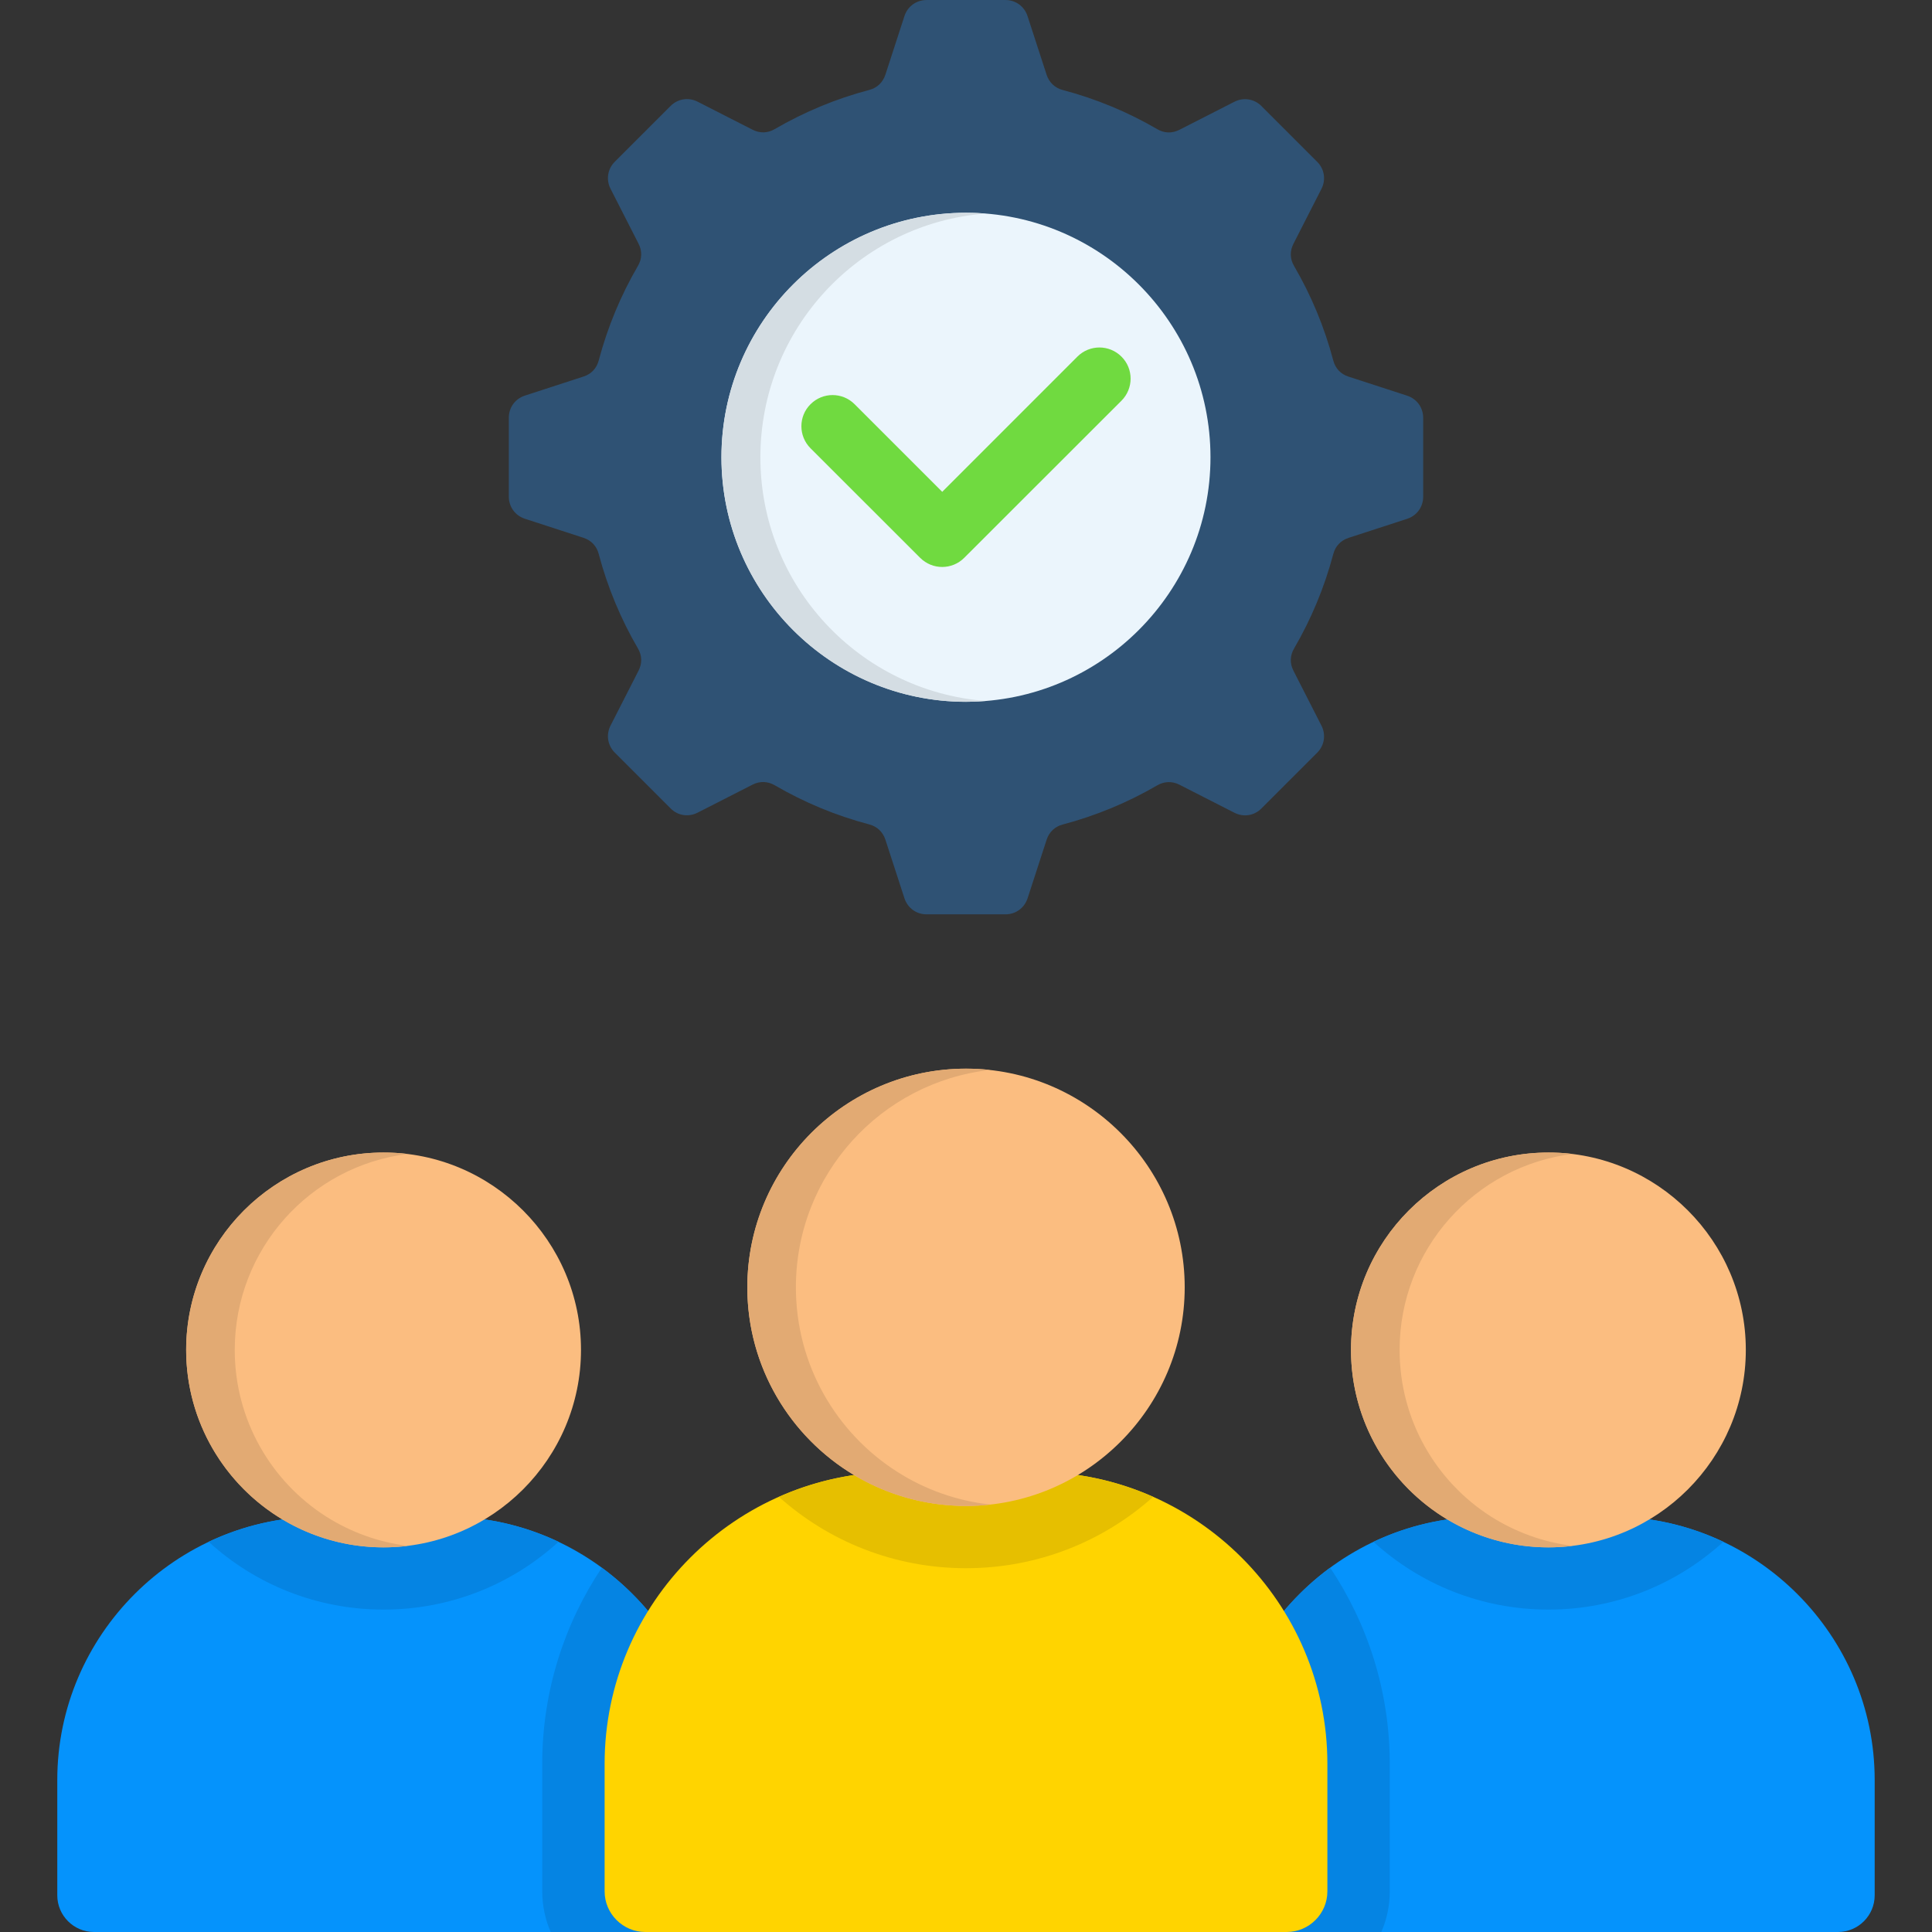 <svg id="Layer_1" enable-background="new 0 0 512 512" viewBox="0 0 512 512" xmlns="http://www.w3.org/2000/svg"><rect x="0" y="0" width="512" height="512" fill="#333333" stroke="none"/><g><g clip-rule="evenodd" fill-rule="evenodd"><path d="m427 401.93h-33.31c-38.41 0-69.82 31.41-69.82 69.79v30.56c0 5.36 4.39 9.72 9.72 9.72h153.5c5.36 0 9.72-4.37 9.72-9.72v-30.56c.01-38.38-31.4-69.79-69.81-69.79z" fill="#0593fc"/><path d="m352.51 415.45c-17.32 12.73-28.63 33.25-28.63 56.27v30.56c0 5.36 4.39 9.72 9.72 9.72h32.46c1.45-3.29 2.24-6.94 2.24-10.77v-33.82c-.01-19.19-5.84-37.05-15.79-51.96z" fill="#0584e3"/><path d="m427 401.93h-33.31c-10.6 0-20.69 2.38-29.71 6.66 12.22 11.17 28.49 17.97 46.38 17.97 17.86 0 34.13-6.8 46.35-17.97-9.02-4.28-19.11-6.66-29.71-6.66z" fill="#0584e3"/><path d="m410.36 410.06c28.8 0 52.3-23.5 52.3-52.33 0-28.8-23.5-52.3-52.3-52.3-28.83 0-52.33 23.5-52.33 52.3 0 28.83 23.5 52.33 52.33 52.33z" fill="#fbbd80"/><path d="m118.31 401.93h-33.31c-38.41 0-69.82 31.41-69.82 69.79v30.56c0 5.36 4.37 9.72 9.72 9.72h153.5c5.33 0 9.72-4.37 9.72-9.72v-30.56c0-38.38-31.4-69.79-69.81-69.79z" fill="#0593fc"/><path d="m145.94 512h32.46c5.33 0 9.72-4.37 9.72-9.72v-30.56c0-23.02-11.31-43.54-28.63-56.27-9.95 14.91-15.79 32.77-15.79 51.96v33.82c.01 3.82.8 7.48 2.24 10.77z" fill="#0584e3"/><path d="m118.31 401.93h-33.31c-10.63 0-20.69 2.38-29.71 6.66 12.22 11.17 28.49 17.97 46.35 17.97 17.89 0 34.16-6.8 46.38-17.97-9.02-4.28-19.11-6.66-29.71-6.66z" fill="#0584e3"/><path d="m101.64 410.06c28.83 0 52.33-23.5 52.33-52.33 0-28.8-23.5-52.3-52.33-52.3-28.8 0-52.3 23.5-52.3 52.3 0 28.83 23.5 52.33 52.3 52.33z" fill="#fbbd80"/><path d="m274.44 390.08h-36.88c-42.55 0-77.33 34.78-77.33 77.33v33.82c0 5.92 4.85 10.77 10.77 10.77h170c5.92 0 10.77-4.85 10.77-10.77v-33.82c0-42.55-34.78-77.33-77.33-77.33z" fill="#ffd400"/><path d="m274.44 390.08h-36.88c-11.08 0-21.63 2.35-31.15 6.6 13.15 11.76 30.53 18.91 49.58 18.91 19.08 0 36.45-7.14 49.61-18.91-9.53-4.25-20.08-6.6-31.16-6.6z" fill="#e6bf00"/><path d="m255.99 399.09c31.92 0 57.97-26.02 57.97-57.94s-26.05-57.94-57.97-57.94c-31.89 0-57.94 26.02-57.94 57.94s26.05 57.94 57.94 57.94z" fill="#fbbd80"/><path d="m281.64 218.5c8.9-2.35 17.29-5.87 25.03-10.37 1.87-1.08 3.97-1.16 5.9-.17l14.57 7.43c2.41 1.22 5.24.79 7.14-1.13l14.8-14.8c1.9-1.9 2.35-4.73 1.13-7.14l-7.43-14.57c-.99-1.93-.94-4.03.17-5.9 4.51-7.74 8.02-16.13 10.38-25 .54-2.1 1.98-3.63 4.05-4.31l15.53-5.05c2.58-.85 4.25-3.15 4.25-5.87v-20.89c0-2.72-1.67-5.02-4.25-5.87l-15.53-5.05c-2.07-.65-3.51-2.21-4.05-4.28-2.35-8.9-5.87-17.29-10.38-25.03-1.11-1.87-1.16-3.97-.17-5.9l7.43-14.57c1.22-2.41.77-5.24-1.13-7.14l-14.8-14.8c-1.9-1.9-4.73-2.35-7.14-1.13l-14.57 7.43c-1.93.99-4.03.94-5.9-.17-7.74-4.51-16.13-8.02-25.03-10.37-2.07-.54-3.6-1.98-4.28-4.05l-5.05-15.53c-.85-2.59-3.14-4.27-5.86-4.27h-20.89c-2.72 0-5.02 1.67-5.87 4.25l-5.05 15.53c-.68 2.07-2.21 3.52-4.28 4.05-8.9 2.35-17.29 5.87-25.03 10.37-1.87 1.11-3.97 1.16-5.9.17l-14.57-7.43c-2.41-1.22-5.24-.77-7.14 1.13l-14.8 14.8c-1.9 1.9-2.35 4.73-1.13 7.14l7.43 14.57c.99 1.93.94 4.03-.17 5.9-4.51 7.74-8.02 16.13-10.38 25.03-.54 2.07-1.98 3.63-4.05 4.28l-15.53 5.05c-2.58.85-4.25 3.15-4.25 5.87v20.89c0 2.72 1.67 5.02 4.25 5.87l15.53 5.05c2.07.68 3.52 2.21 4.05 4.31 2.35 8.87 5.87 17.26 10.38 25 1.11 1.87 1.16 3.97.17 5.9l-7.43 14.57c-1.22 2.41-.77 5.24 1.13 7.14l14.8 14.8c1.9 1.93 4.73 2.35 7.14 1.13l14.57-7.43c1.93-.99 4.03-.91 5.9.17 7.74 4.51 16.13 8.02 25.03 10.37 2.07.54 3.6 1.98 4.28 4.05l5.05 15.53c.85 2.58 3.15 4.25 5.87 4.25h20.89c2.72 0 5.02-1.67 5.87-4.25l5.05-15.53c.67-2.05 2.2-3.49 4.27-4.03z" fill="#2f5274"/><path d="m255.99 185.98c35.72 0 64.8-29.11 64.8-64.8 0-35.72-29.08-64.8-64.8-64.8-35.69 0-64.8 29.08-64.8 64.8 0 35.69 29.11 64.8 64.8 64.8z" fill="#ebf5fc"/></g><path d="m285.52 94.51c3.23-3.23 8.45-3.23 11.68 0 3.23 3.2 3.23 8.45 0 11.68l-41.67 41.64c-3.23 3.23-8.45 3.23-11.68 0l-29.05-29.03c-3.23-3.23-3.23-8.48 0-11.68 3.23-3.23 8.45-3.23 11.68 0l23.22 23.22z" fill="#70da40"/><path clip-rule="evenodd" d="m261.15 185.76c-33.39-2.61-59.64-30.53-59.64-64.57 0-34.07 26.25-61.99 59.64-64.6-1.7-.14-3.4-.2-5.16-.2-35.77 0-64.8 29-64.8 64.8 0 35.77 29.03 64.8 64.8 64.8 1.75-.01 3.45-.09 5.16-.23z" fill="#d4dde3" fill-rule="evenodd"/><path clip-rule="evenodd" d="m86.47 401.93c-14.6-9.3-24.26-25.6-24.26-44.19 0-26.7 20.01-48.76 45.86-51.93-2.1-.26-4.25-.37-6.44-.37-28.88 0-52.3 23.41-52.3 52.3 0 19.08 10.23 35.8 25.48 44.93 7.85 4.68 17.04 7.4 26.82 7.4 2.18 0 4.34-.14 6.44-.4-7.88-.97-15.19-3.69-21.6-7.74z" fill="#e2aa73" fill-rule="evenodd"/><path clip-rule="evenodd" d="m198.05 341.15c0 21.12 11.34 39.63 28.23 49.75 8.7 5.19 18.85 8.19 29.71 8.19 2.18 0 4.34-.11 6.43-.37-8.99-.99-17.35-4.03-24.6-8.65-16.19-10.29-26.9-28.35-26.9-48.93 0-29.82 22.54-54.4 51.51-57.6-2.1-.23-4.25-.34-6.43-.34-31.99.01-57.95 25.95-57.95 57.95z" fill="#e2aa73" fill-rule="evenodd"/><path clip-rule="evenodd" d="m395.17 401.93c-14.6-9.3-24.26-25.6-24.26-44.19 0-26.7 20.01-48.76 45.86-51.93-2.1-.26-4.25-.37-6.41-.37-28.91 0-52.33 23.41-52.33 52.3 0 19.08 10.23 35.8 25.48 44.93 7.85 4.68 17.04 7.4 26.84 7.4 2.15 0 4.31-.14 6.41-.4-7.84-.97-15.19-3.69-21.59-7.74z" fill="#e2aa73" fill-rule="evenodd"/></g></svg>